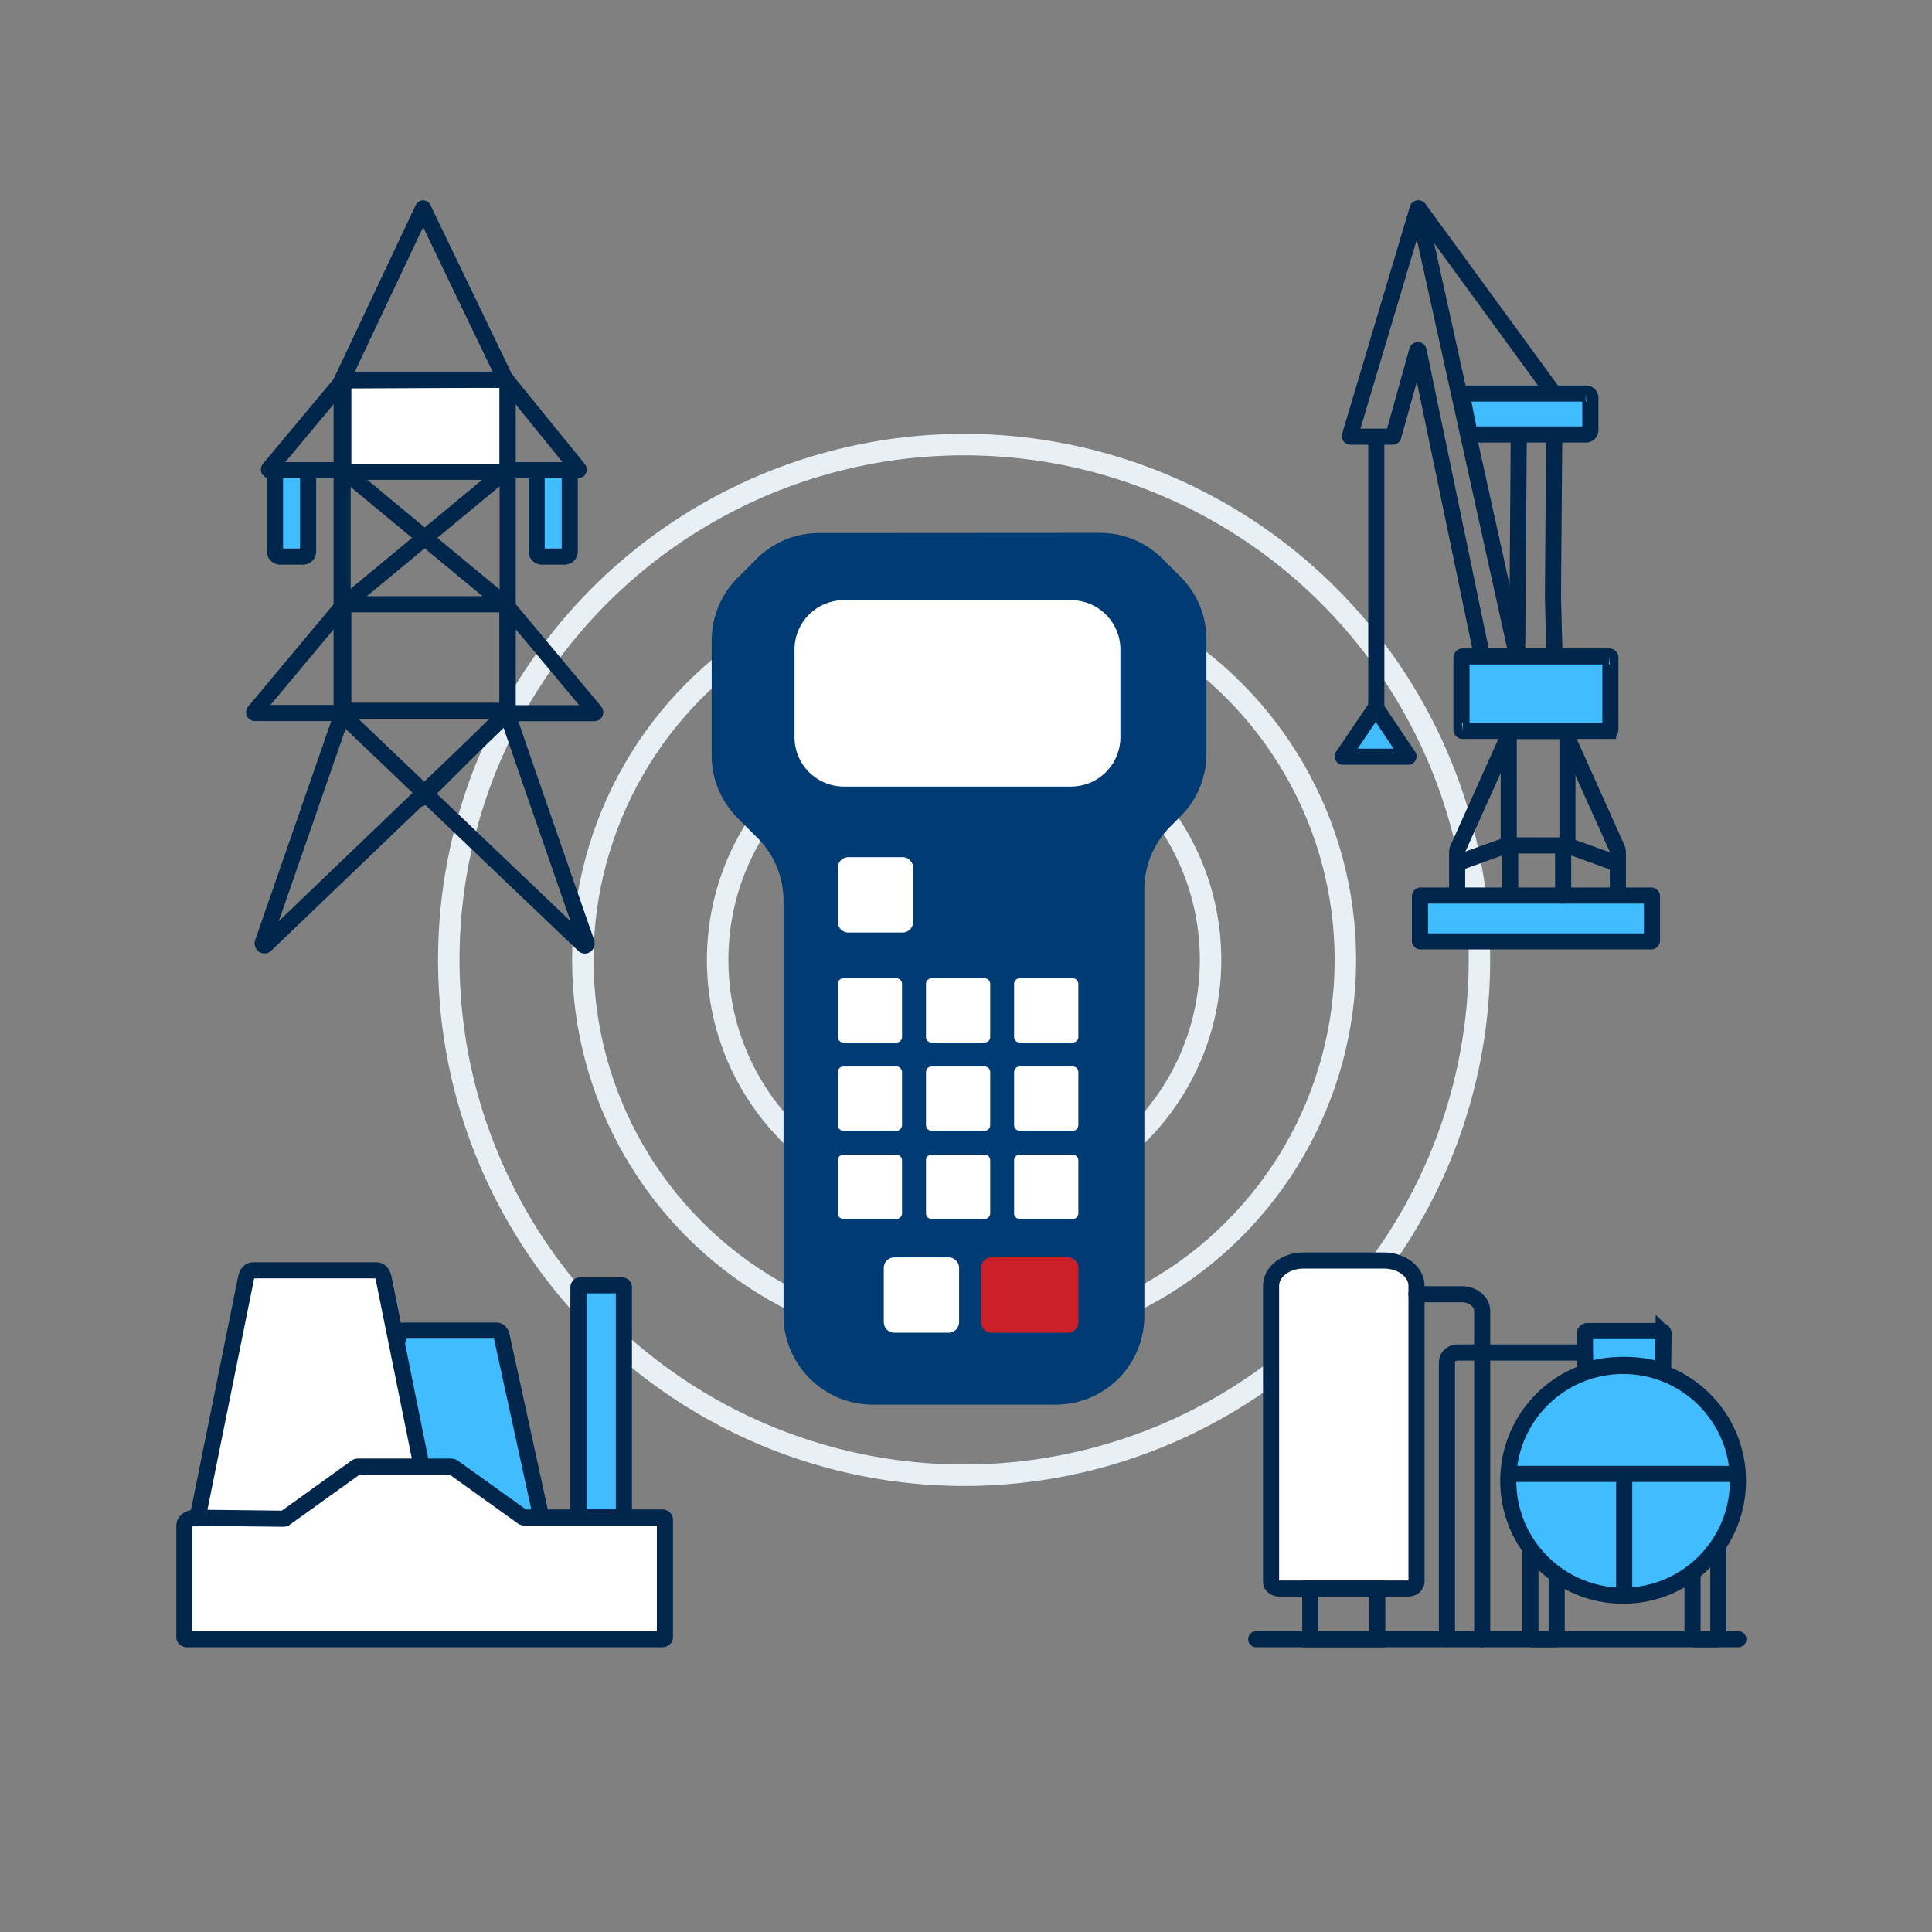 <svg id="Слой_1" data-name="Слой 1" xmlns="http://www.w3.org/2000/svg" viewBox="0 0 1080 1080"><rect x="0" y="0" width="1080" height="1080" fill="#808080" stroke="none"/><defs><style>.cls-1,.cls-4,.cls-5,.cls-7{fill:none;}.cls-1{stroke:#e8eff5;stroke-miterlimit:10;stroke-width:12px;}.cls-2{fill:#40bcff;}.cls-2,.cls-3,.cls-4,.cls-5,.cls-6,.cls-7{stroke:#00274b;stroke-width:9px;}.cls-3,.cls-6,.cls-9{fill:#fff;}.cls-4,.cls-6,.cls-7{stroke-linecap:round;}.cls-7{stroke-linejoin:round;}.cls-8{fill:#003c73;}.cls-10{fill:#cb2027;}</style></defs><title>ed-main-02</title><g id="energodiagnostika"><g id="ed-main-02"><circle class="cls-1" cx="538.94" cy="536.6" r="288.07"/><circle class="cls-1" cx="538.94" cy="536.6" r="213.14"/><circle class="cls-1" cx="538.94" cy="536.6" r="137.77"/><g id="Energo"><path id="Path-7" class="cls-2" d="M251.59,867.42H200.41c-2,0-3.39-2.78-2.79-5.5l25.14-115.11c.37-1.76,1.55-3,2.8-3h52.07c1.25,0,2.42,1.2,2.79,3l25.15,115.11c.59,2.72-.82,5.5-2.81,5.5H251.59"/><path id="Path-8" class="cls-2" d="M347.64,848.27H324.41a1.09,1.09,0,0,1-1.06-1.12h0V719.69a1.07,1.07,0,0,1,1-1.16h23.35a1.07,1.07,0,0,1,1.05,1.09h0V847.1a1.09,1.09,0,0,1-1,1.17Z"/><path id="Path-9" class="cls-3" d="M176.07,888.15H107.76c-2.64,0-4.54-4-3.73-7.89l33.5-165.83c.51-2.56,2.05-4.32,3.73-4.32H210.7c1.69,0,3.21,1.76,3.73,4.32l33.5,165.83c.81,4-1.1,7.89-3.73,7.89H176.07"/><path id="Path-10" class="cls-3" d="M103.07,852.75v62.4c0,.68.74,1.2,1.7,1.2H370c1,0,1.7-.49,1.7-1.2V849.47c0-.67-.74-1.2-1.7-1.2H293.17a1.64,1.64,0,0,1-1.18-.39l-38.62-27.66a2.37,2.37,0,0,0-1.18-.39h-52a1.64,1.64,0,0,0-1.18.39l-39.5,28.37a2.24,2.24,0,0,1-1.2.4l-49-.59C105.86,848.4,103.07,850.35,103.07,852.75Z"/></g><line id="Path" class="cls-4" x1="702.23" y1="916.33" x2="971.75" y2="916.33"/><path id="Path-2" class="cls-3" d="M787.08,888H715.24c-2.6,0-4.71-1.65-4.71-3.67V718.8c0-7.82,8.13-14.17,18.15-14.17h45c10,0,18.15,6.35,18.15,14.17V884.32C791.78,886.34,789.67,888,787.08,888Z"/><circle id="Oval" class="cls-2" cx="907.33" cy="827.79" r="64.21"/><polyline id="Path-3" class="cls-5" points="843.12 823.92 907.33 823.92 971.57 823.92"/><line id="Path-4" class="cls-5" x1="907.93" y1="823.92" x2="907.93" y2="888.77"/><path id="Path-5" class="cls-5" d="M855.5,865.7v49.6a1,1,0,0,0,1,1h12.7a1,1,0,0,0,1-1V882.11"/><path id="Path-6" class="cls-5" d="M960.55,863v52.24a1,1,0,0,1-.88,1.11H947.06a1,1,0,0,1-.94-1.05V880.24"/><path id="Path-7-2" class="cls-4" d="M885.94,756.07H814.85c-3.28,0-6,2.36-6,5.22v155"/><path id="Path-8-2" class="cls-4" d="M828.55,916.33V732.89c0-5.2-5.09-9.41-11.39-9.41H791.78"/><rect id="Rectangle" class="cls-4" x="732.44" y="888.02" width="37.44" height="28.31"/><path id="Path-9-2" class="cls-2" d="M886.08,767.12s5.11-4.11,21.85-4.11c11,0,17.39,2,20.14,3.22a1.16,1.16,0,0,0,1.54-.6h0a1,1,0,0,0,.1-.46l.21-19.5a1.47,1.47,0,0,0-1.29-1.61H887.22a1.47,1.47,0,0,0-1.28,1.61c.07,7.12.07,7.12.25,21.36-.18-14.24-.18-14.24-.25-21.36a1.47,1.47,0,0,1,1.28-1.61"/><g id="Electro"><path id="Path-11" class="cls-4" d="M236.51,116.48l-44.75,94.76a7.88,7.88,0,0,0-.79,3.44v184a8.08,8.08,0,0,1-.44,2.67l-43.6,125.53c-.36,1.13.71,2.07,1.51,1.38L282.05,400.15"/><path id="Path-12" class="cls-4" d="M192.73,400.78l45.5,43.44,88.12,84.07c.78.77,1.86-.26,1.51-1.37,0,0-44.07-126.57-44.07-127.51v-183A7.75,7.75,0,0,0,283,213l-46.5-96.54,46.95,97.73H193.93"/><rect id="Rectangle-2" class="cls-4" x="191.92" y="337.78" width="91.74" height="59.56"/><path id="Path-13" class="cls-6" d="M282.14,263.75H193.37a1.62,1.62,0,0,1-1.45-1.74V214a1.62,1.62,0,0,1,1.45-1.74h88.85a1.61,1.61,0,0,1,1.44,1.74v48A1.72,1.72,0,0,1,282.14,263.75Z"/><path id="Path-14" class="cls-4" d="M191.81,398.59H142.35c-.28,0-.42-.44-.21-.69l49.67-59.47,91.28-75.59h40.1c.29,0,.36-.34.22-.6l-40.6-50-91.07.42-41.32,49.48c-.22.26-.08.69.21.69h41.11l91.35,75.68,49.53,59.3c.28.34.07.87-.29.87H283.08l-48,47.74"/><line id="Path-15" class="cls-4" x1="191.52" y1="266.97" x2="191.52" y2="342.61"/><path id="Path-16" class="cls-2" d="M300,265.69v42.6a2.83,2.83,0,0,0,2.78,2.85h12.94a2.85,2.85,0,0,0,2.78-2.85v-42.6a2.83,2.83,0,0,0-2.78-2.84H302.78A2.83,2.83,0,0,0,300,265.69Z"/><path id="Path-17" class="cls-2" d="M153.73,265.69v42.6a2.85,2.85,0,0,0,2.79,2.85h12.93a2.84,2.84,0,0,0,2.79-2.85v-42.6a2.83,2.83,0,0,0-2.79-2.84h-13A2.84,2.84,0,0,0,153.73,265.69Z"/></g><g id="Crane"><path id="Path-18" class="cls-2" d="M768.84,395.88l-18.26,26.9c-.06.1,0,.22.2.22h36.39c.12,0,.24-.12.18-.22l-18.14-27a.25.25,0,0,0-.34,0h0Z"/><line id="Path-19" class="cls-4" x1="769.36" y1="248.53" x2="769.36" y2="398.19"/><rect id="Rectangle-2-2" class="cls-5" x="843.39" y="408.59" width="32.82" height="64.02"/><path id="Path-20" class="cls-5" d="M844.19,409.39,815,474.32a4.68,4.68,0,0,0-.45,2.05v25"/><path id="Path-21" class="cls-5" d="M874.82,409.39l29,64.62a6.71,6.71,0,0,1,.58,2.72v24.7"/><path id="Path-22" class="cls-2" d="M923,526.23H794.22a.41.41,0,0,1-.45-.37h0V501a.41.41,0,0,1,.44-.38H923a.41.41,0,0,1,.45.37h0v24.85a.4.4,0,0,1-.42.38h0Z"/><path id="Path-23" class="cls-7" d="M873.8,500.62V474.71a2.07,2.07,0,0,1,2.1-2,2.6,2.6,0,0,1,.62.11l26.1,9.39"/><path id="Path-24" class="cls-5" d="M844.19,500.62v-26.4a1.71,1.71,0,0,0-1.71-1.69,1.78,1.78,0,0,0-.56.1l-26.54,9.55"/><path id="Path-25" class="cls-5" d="M868.11,333.27,869,220.62a.23.23,0,0,0-.06-.16L793.19,116.62c-.19-.21-.63-.16-.7,0L754.58,243.73c-.08.16.12.38.38.38h23.51a.4.4,0,0,0,.38-.22L792.23,196c.06-.33.7-.33.76,0l35.47,170.71c0,.16.19.26.38.26h39.74a.39.39,0,0,0,.38-.33Z"/><polyline id="Path-26" class="cls-5" points="848.99 243.47 848.1 366.97 792.97 117.28"/><path id="Path-27" class="cls-2" d="M899.45,408.59h-81.7a.69.69,0,0,1-.77-.6h0V367.63a.7.7,0,0,1,.74-.66h81.73a.69.69,0,0,1,.76.61h0v40.35a.67.67,0,0,1-.69.65h-.07Z"/><path id="Path-28" class="cls-2" d="M819.19,220h67.16a2.43,2.43,0,0,1,2.66,2.18h0v18.53a2.47,2.47,0,0,1-2.66,2.18H823.86a2.58,2.58,0,0,1-2.65-1.85L817,219.68Z"/></g><g id="Device"><path id="Path-29" class="cls-8" d="M422.84,312.48,412.34,323a49.57,49.57,0,0,0-14.5,35.1v64.1a49.57,49.57,0,0,0,14.5,35.1l11.2,11.2A49.55,49.55,0,0,1,438,503.6V735.3a49.57,49.57,0,0,0,14.5,35.1l.3.3a49.57,49.57,0,0,0,35.1,14.5H590.1a49.57,49.57,0,0,0,35.1-14.5h0a49.57,49.57,0,0,0,14.5-35.1V497.18a49.57,49.57,0,0,1,14.5-35.1l5.7-5.7a49.57,49.57,0,0,0,14.5-35.1v-63.8a49.57,49.57,0,0,0-14.5-35.1l-10-10a49.57,49.57,0,0,0-35.1-14.5l-157.1.1A49.46,49.46,0,0,0,422.84,312.48Z"/><path id="Path-30" class="cls-9" d="M598.74,439.68h-127a27.59,27.59,0,0,1-27.6-27.58v-49a27.59,27.59,0,0,1,27.58-27.6h127a27.59,27.59,0,0,1,27.6,27.58v49a27.59,27.59,0,0,1-27.58,27.6Z"/><path id="Path-31" class="cls-9" d="M504.54,521.28h-30.3a5.91,5.91,0,0,1-5.9-5.9v-30.3a5.91,5.91,0,0,1,5.9-5.9h30.3a5.91,5.91,0,0,1,5.9,5.9v30.3A5.91,5.91,0,0,1,504.54,521.28Z"/><path id="Path-32" class="cls-9" d="M530.24,745h-30.3a5.91,5.91,0,0,1-5.9-5.9V708.8a5.91,5.91,0,0,1,5.9-5.9h30.3a5.91,5.91,0,0,1,5.9,5.9v30.3A5.91,5.91,0,0,1,530.24,745Z"/><path id="Path-33" class="cls-10" d="M596.94,745h-42.6a5.91,5.91,0,0,1-5.9-5.9V708.8a5.91,5.91,0,0,1,5.9-5.9h42.6a5.91,5.91,0,0,1,5.9,5.9v30.3A5.91,5.91,0,0,1,596.94,745Z"/><g id="Group"><g id="Path-34"><path class="cls-9" d="M501.14,582.78h-29.7a3.12,3.12,0,0,1-3.1-3.1V550a3.12,3.12,0,0,1,3.1-3.1h29.7a3.12,3.12,0,0,1,3.1,3.1v29.7A3.12,3.12,0,0,1,501.14,582.78Z"/><path class="cls-9" d="M550.44,582.78h-29.7a3.12,3.12,0,0,1-3.1-3.1V550a3.12,3.12,0,0,1,3.1-3.1h29.7a3.12,3.12,0,0,1,3.1,3.1v29.7A3.12,3.12,0,0,1,550.44,582.78Z"/><path class="cls-9" d="M599.74,582.78H570a3.12,3.12,0,0,1-3.1-3.1V550a3.12,3.12,0,0,1,3.1-3.1h29.7a3.12,3.12,0,0,1,3.1,3.1v29.7A3.12,3.12,0,0,1,599.74,582.78Z"/></g><g id="Path-35"><path class="cls-9" d="M501.14,632.08h-29.7a3.12,3.12,0,0,1-3.1-3.1v-29.7a3.12,3.12,0,0,1,3.1-3.1h29.7a3.12,3.12,0,0,1,3.1,3.1V629A3.12,3.12,0,0,1,501.14,632.08Z"/><path class="cls-9" d="M550.44,632.08h-29.7a3.12,3.12,0,0,1-3.1-3.1v-29.7a3.12,3.12,0,0,1,3.1-3.1h29.7a3.12,3.12,0,0,1,3.1,3.1V629A3.12,3.12,0,0,1,550.44,632.08Z"/><path class="cls-9" d="M599.74,632.08H570a3.12,3.12,0,0,1-3.1-3.1v-29.7a3.12,3.12,0,0,1,3.1-3.1h29.7a3.12,3.12,0,0,1,3.1,3.1V629A3.12,3.12,0,0,1,599.74,632.08Z"/></g><g id="Path-36"><path class="cls-9" d="M501.14,681.38h-29.7a3.12,3.12,0,0,1-3.1-3.1v-29.7a3.12,3.12,0,0,1,3.1-3.1h29.7a3.12,3.12,0,0,1,3.1,3.1v29.7A3.12,3.12,0,0,1,501.14,681.38Z"/><path class="cls-9" d="M550.44,681.38h-29.7a3.12,3.12,0,0,1-3.1-3.1v-29.7a3.12,3.12,0,0,1,3.1-3.1h29.7a3.12,3.12,0,0,1,3.1,3.1v29.7A3.12,3.12,0,0,1,550.44,681.38Z"/><path class="cls-9" d="M599.74,681.38H570a3.12,3.12,0,0,1-3.1-3.1v-29.7a3.12,3.12,0,0,1,3.1-3.1h29.7a3.12,3.12,0,0,1,3.1,3.1v29.7A3.12,3.12,0,0,1,599.74,681.38Z"/></g></g></g></g></g></svg>